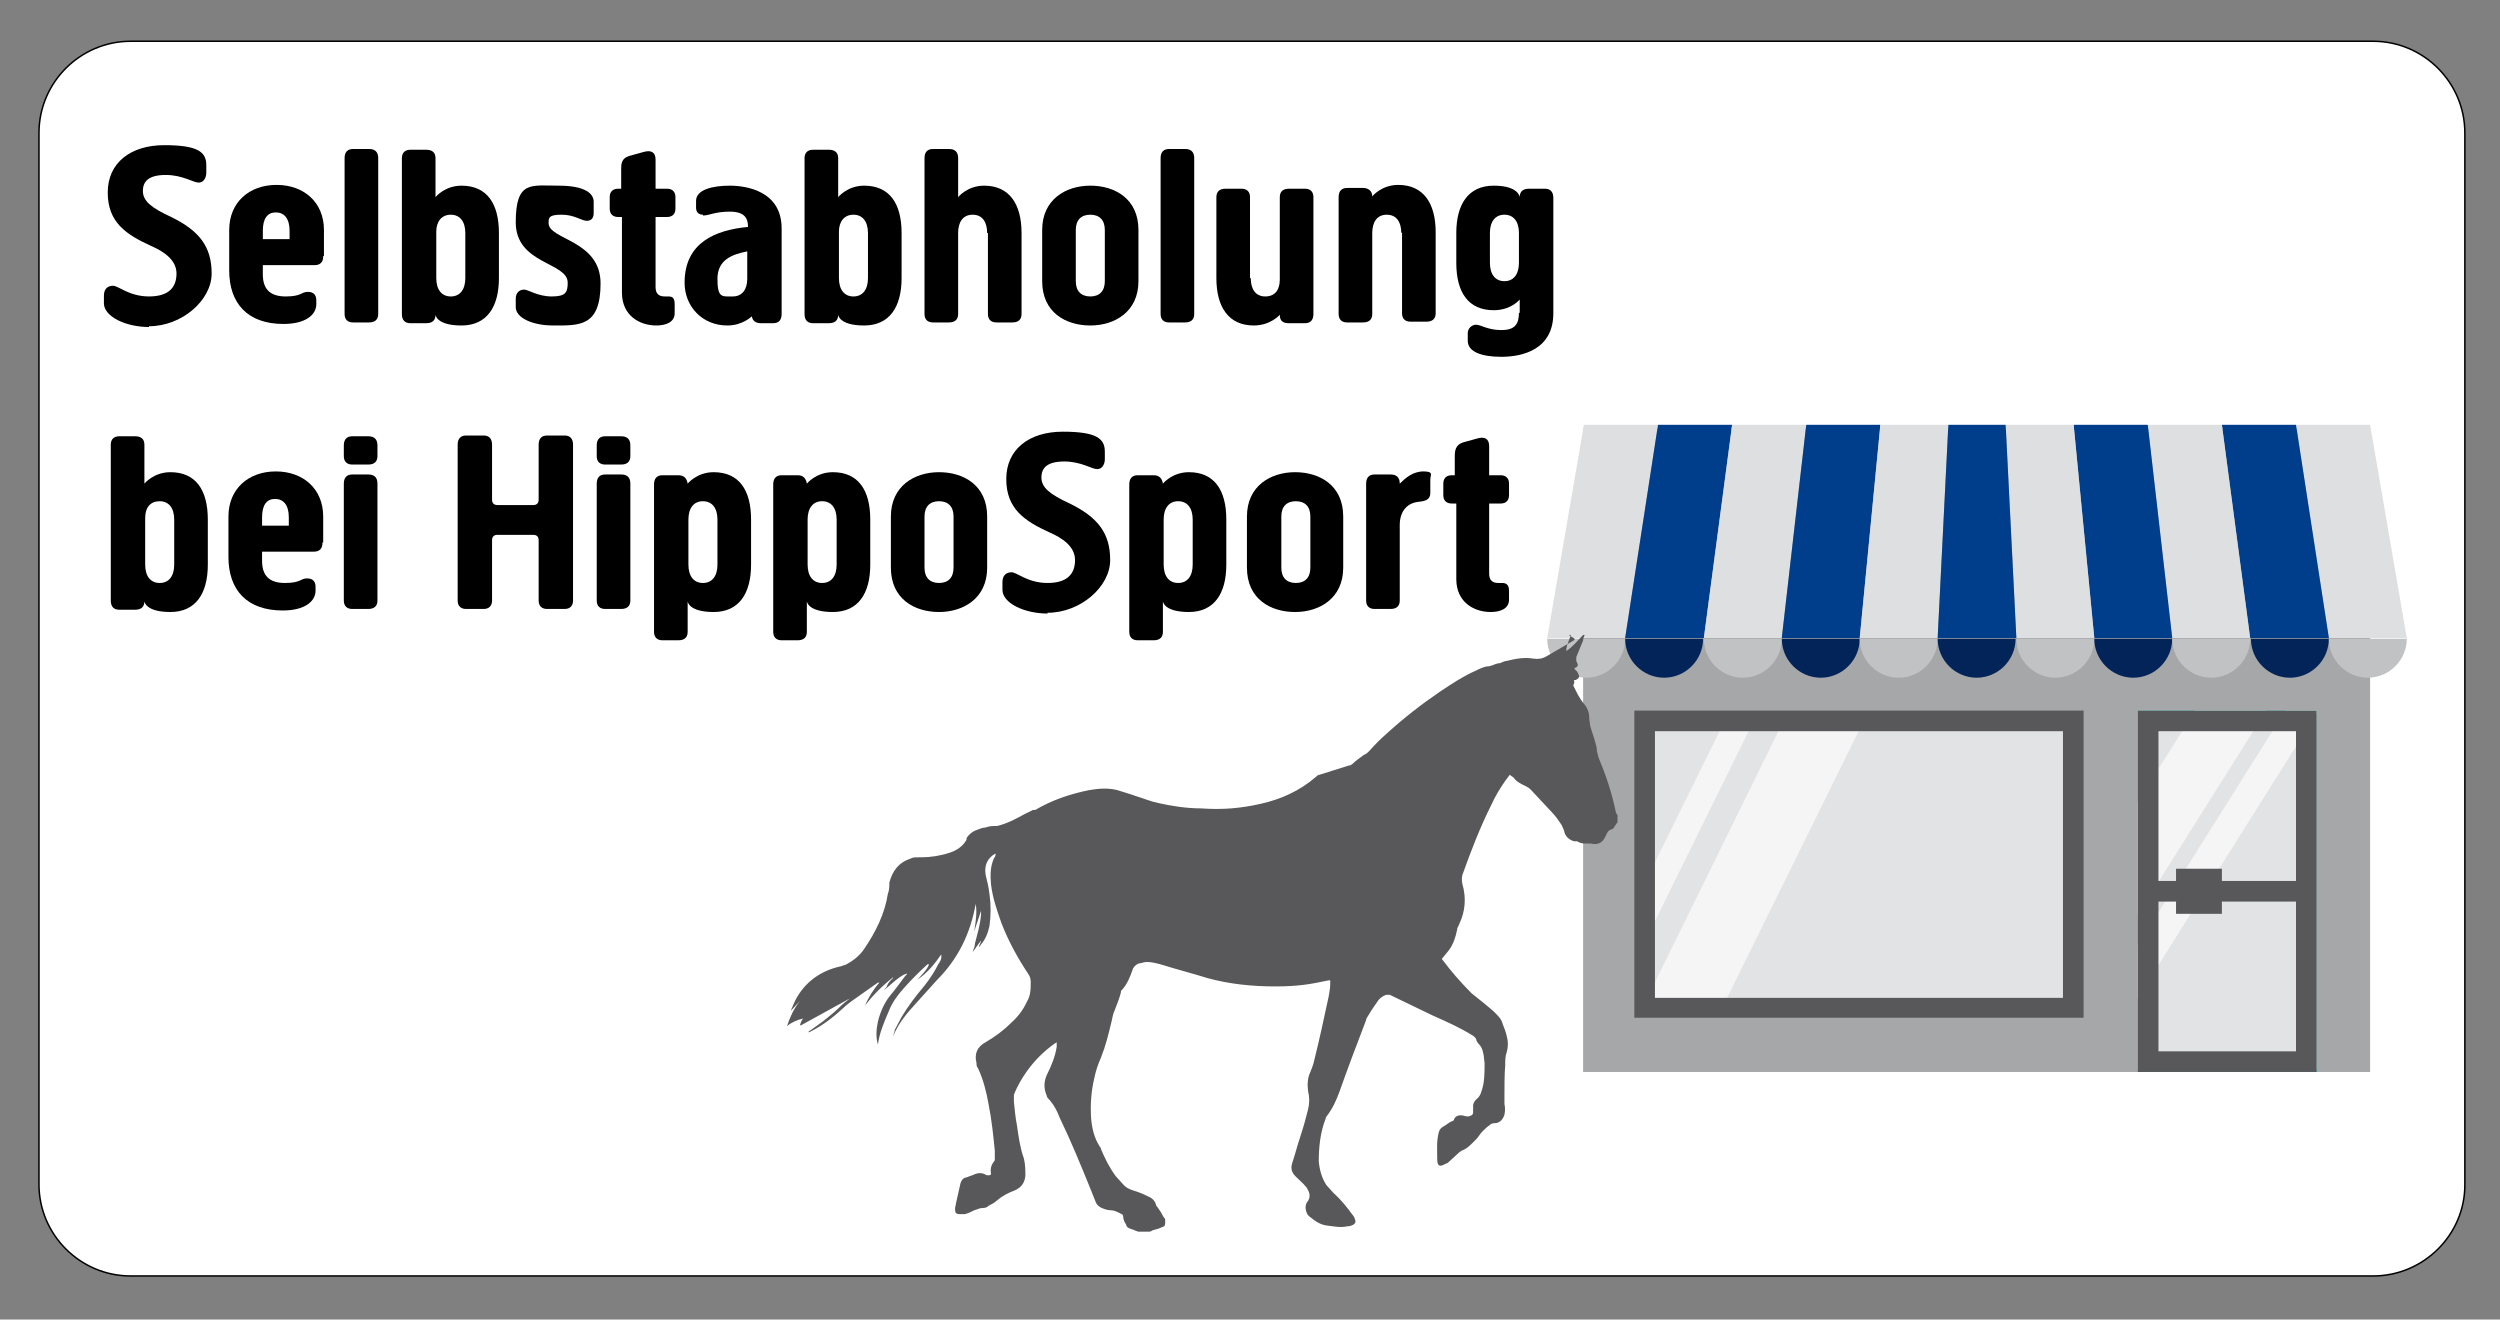 <?xml version="1.0" encoding="UTF-8"?>
<svg id="Ebene_1" xmlns="http://www.w3.org/2000/svg" xmlns:xlink="http://www.w3.org/1999/xlink" baseProfile="tiny" version="1.2" viewBox="0 0 327.2 172.7">
  <rect x="0" y="0" width="327.2" height="172.7" fill="#808080" stroke="none"/>
  <!-- Generator: Adobe Illustrator 29.2.0, SVG Export Plug-In . SVG Version: 2.1.0 Build 108)  -->
  <path d="M310.6,167H17.1c-6.6,0-12-5.4-12-12V17.4c0-6.6,5.4-12,12-12h293.5c6.6,0,12,5.4,12,12v137.7c0,6.5-5.4,11.9-12,11.9h0Z" fill="#fff" stroke="#010202" stroke-miterlimit="10" stroke-width=".2"/>
  <g>
    <rect x="207.2" y="56.1" width="103" height="84.2" fill="#a6a7a9"/>
    <polygon points="207.3 55.6 202.5 83.5 212.7 83.5 217 55.6 207.3 55.6" fill="#dedfe0"/>
    <polygon points="217 55.6 212.7 83.5 223 83.5 226.7 55.6 217 55.6" fill="#003d8a"/>
    <polygon points="226.7 55.6 223 83.5 233.2 83.5 236.4 55.6 226.7 55.6" fill="#dedfe0"/>
    <polygon points="236.4 55.6 233.2 83.5 243.4 83.5 246.1 55.6 236.4 55.6" fill="#003d8a"/>
    <polygon points="246.1 55.6 243.4 83.5 253.6 83.5 255 55.6 246.1 55.6" fill="#dedfe0"/>
    <polygon points="300.5 55.6 304.8 83.5 315 83.5 310.2 55.6 300.5 55.6" fill="#dedfe0"/>
    <polygon points="290.8 55.6 294.5 83.5 304.8 83.5 300.5 55.6 290.8 55.6" fill="#003d8a"/>
    <polygon points="281.1 55.6 284.3 83.5 294.5 83.5 290.8 55.6 281.1 55.6" fill="#dedfe0"/>
    <polygon points="271.4 55.6 274.1 83.5 284.3 83.5 281.1 55.6 271.4 55.6" fill="#003d8a"/>
    <polygon points="262.5 55.6 263.9 83.5 274.1 83.5 271.4 55.6 262.5 55.6" fill="#dedfe0"/>
    <polygon points="261.6 55.6 258.7 55.6 255.9 55.6 255 55.6 253.6 83.5 258.7 83.5 263.9 83.5 262.5 55.6 261.6 55.6" fill="#003d8a"/>
    <g>
      <path d="M207.6,88.7c2.8,0,5.1-2.3,5.1-5.1h-10.2c0,2.8,2.3,5.1,5.1,5.1" fill="#c1c2c4"/>
      <path d="M217.8,88.7c2.8,0,5.1-2.3,5.1-5.1h-10.2c0,2.8,2.3,5.1,5.1,5.1" fill="#022459"/>
      <path d="M228.1,88.7c2.8,0,5.1-2.3,5.1-5.1h-10.2c0,2.8,2.3,5.1,5.1,5.1" fill="#c1c2c4"/>
      <path d="M238.3,88.7c2.8,0,5.1-2.3,5.1-5.1h-10.2c0,2.8,2.3,5.1,5.1,5.1" fill="#022459"/>
      <path d="M248.5,88.7c2.8,0,5.1-2.3,5.1-5.1h-10.2c0,2.8,2.3,5.1,5.1,5.1" fill="#c1c2c4"/>
      <path d="M258.7,88.7c2.8,0,5.1-2.3,5.1-5.1h-10.2c0,2.8,2.3,5.1,5.1,5.1" fill="#022459"/>
      <path d="M269,88.7c2.8,0,5.1-2.3,5.1-5.1h-10.2c0,2.8,2.3,5.1,5.1,5.1" fill="#c1c2c4"/>
      <path d="M279.2,88.7c2.8,0,5.1-2.3,5.1-5.1h-10.2c0,2.8,2.3,5.1,5.1,5.1" fill="#022459"/>
      <path d="M289.4,88.7c2.8,0,5.1-2.3,5.1-5.1h-10.2c0,2.8,2.3,5.1,5.1,5.1" fill="#c1c2c4"/>
      <path d="M299.7,88.7c2.8,0,5.1-2.3,5.1-5.1h-10.2c0,2.8,2.3,5.1,5.1,5.1" fill="#022459"/>
      <path d="M309.9,88.7c2.8,0,5.1-2.3,5.1-5.1h-10.2c0,2.8,2.3,5.1,5.1,5.1" fill="#c1c2c4"/>
    </g>
    <rect x="215.3" y="94.4" width="56.1" height="37.5" fill="#e2e3e4"/>
    <polygon points="233.4 94.4 215.3 131.2 215.3 131.9 225.4 131.9 243.9 94.4 233.4 94.4" fill="#f5f5f6"/>
    <polygon points="225.7 94.4 215.3 115.5 215.3 123.2 229.5 94.4 225.7 94.4" fill="#f5f5f6"/>
    <path d="M216.6,130.6h53.4v-34.9h-53.4v34.9ZM272.7,133.2h-58.8v-40.2h58.8v40.2Z" fill="#58585a"/>
    <rect x="279.8" y="93" width="23.4" height="47.3" fill="#00e5e7"/>
    <rect x="279.8" y="93" width="23.4" height="47" fill="#e2e3e4"/>
    <polygon points="287.3 93 279.8 104.9 279.8 119.7 296.6 93 287.3 93" fill="#f5f5f6"/>
    <polygon points="299.1 93 279.8 123.7 279.8 130.6 303.2 93.4 303.2 93 299.1 93" fill="#f5f5f6"/>
    <path d="M282.5,137.6v-19.6h2.3v1.6h6v-1.6h9.7v19.6h-18ZM300.5,95.7v19.6h-9.7v-1.6h-6v1.6h-2.3v-19.6h18ZM279.8,140.3h23.4v-47.3h-23.4v47.3Z" fill="#58585a"/>
  </g>
  <path d="M206,83.8c-1.2.7-2.4,1.4-3.6,2.1-.5.3-1.1.4-1.7.3-1.2-.2-2.3,0-3.5.3-.3,0-.6.2-.9.3-.5,0-.9.3-1.4.4-.6,0-1.2.3-1.8.6-1.6.7-3.1,1.7-4.6,2.7-2.5,1.7-4.8,3.5-7,5.5-.8.7-1.6,1.5-2.3,2.3-.2.2-.4.4-.7.5-.5.4-1,.7-1.4,1.1-.2.2-.4.3-.6.3-1.3.4-2.5.8-3.8,1.2-.2,0-.4.2-.5.3-2.1,1.8-4.5,2.9-7.2,3.5-2.6.6-5.1.8-7.8.6-1.9,0-3.8-.3-5.6-.7-1-.2-1.9-.6-2.9-.9-.8-.3-1.6-.5-2.5-.8-1.2-.3-2.4-.2-3.6,0-2.5.5-4.9,1.3-7.1,2.6,0,0-.2,0-.3,0l-1.2.6c-1.1.6-2.2,1.2-3.5,1.5-.5,0-1,0-1.5.2-.4,0-.8.2-1.1.3-.6.2-1.1.6-1.4,1.1,0,0,0,0,0,.2-.5.9-1.3,1.4-2.2,1.7-1.2.4-2.5.6-3.7.6s-1,0-1.5.2c-1.5.5-2.3,1.6-2.7,3.1,0,.5,0,1-.2,1.5-.4,2.6-1.6,5-3.1,7.2-.6.9-1.5,1.6-2.5,2.1-.2,0-.5.2-.7.2-2.6.6-4.6,2.1-5.8,4.4-.2.4-.4.9-.6,1.4.4-.4.8-.9,1.2-1.3h0c-.8,1-1.3,2.1-1.7,3.3.6-.5,1.3-.8,2.1-1-.2.3-.3.5-.4.9,0,0,.2,0,.3-.1,2-1.1,4-2.2,6-3.3,0,0,.2-.1.4-.2h0s0,0-.2.1c-.4.3-.9.7-1.3,1.1-.5.5-1.1,1-1.6,1.4-.7.6-1.5,1.1-2.3,1.7,0,0-.2.1-.2.2,0,0,.2,0,.3-.1,1.6-.8,3-1.9,4.3-3.1.3-.3.7-.6,1.1-.9,1.1-.8,2.3-1.6,3.4-2.4h.2c-.8.9-1.4,1.9-1.9,3,1.1-1.4,2.3-2.6,3.7-3.7,0,.2-.3.3-.4.5-.2.2-.3.4-.4.6,0,.2-.3.4-.4.6.5-.4.9-.8,1.4-1.2s1-.8,1.6-1c0,0,0,.2-.2.3-.7.9-1.3,1.8-2,2.6-.8,1-1.3,2.2-1.6,3.4-.2,1-.3,2,0,3h0q0,.1,0,0c.2-1.5.8-2.9,1.4-4.3.5-1.3,1.3-2.3,2.2-3.3.9-1,1.9-2,2.9-2.9,0,0,0,0,.2,0-.3.8-1,1.4-1.5,2,1.3-.9,2.2-2,3.1-3.3h0v.4c0,.3-.2.6-.4.9-.5,1-1.1,1.9-1.8,2.8-1.1,1.3-2.1,2.6-3,4.1-.3.6-.6,1.1-.9,1.7,0,.3-.2.6-.2.8.7-1.7,1.8-3,3-4.3.9-1,1.8-2,2.7-3,2.8-2.8,4.4-6.1,5.1-10h0c.2,1.1,0,2.4-.2,3.6.3-.9.6-1.8.9-2.7h0v.5c-.1,1.3-.5,2.6-.8,3.8,0,.4-.2.7-.3,1.1.4-.5.7-1,1.1-1.5,0,.2-.2.5-.3.8.2,0,.2-.2.3-.3.6-.7.9-1.5,1.1-2.4.2-1.4.2-2.8,0-4.2-.1-.9-.3-1.7-.5-2.5-.2-1.2.2-2.2,1.3-2.8,0,.2,0,.4-.2.6-.5,1.1-.5,2.2-.4,3.4.2,1.8.8,3.5,1.4,5.2.9,2.3,2.1,4.5,3.5,6.6.2.3.3.6.3,1,0,.9,0,1.8-.5,2.6-.5,1.1-1.2,2-2.1,2.8-1,1-2.1,1.8-3.3,2.5-1.1.6-1.5,1.5-1.2,2.7,0,.2,0,.5.2.7.7,1.5,1.1,3.1,1.4,4.8.4,2,.6,4,.8,6v1.1c0,.1,0,.2-.1.3-.4.5-.5,1-.4,1.7h0c-.2.2-.4.1-.6.1-.6-.4-1.2-.3-1.8,0-.3.1-.6.2-.8.3-.4,0-.7.4-.8.8-.2,1-.5,2.1-.7,3.2,0,.5,0,.8.6.8h.7c.4-.1.8-.3,1.2-.5.4-.1.7-.3,1.1-.3s.6-.1.8-.3c.4-.2.8-.4,1.1-.7.7-.6,1.5-1,2.3-1.3.9-.4,1.3-1,1.4-1.9,0-.8,0-1.5-.2-2.3-.5-1.4-.7-2.9-.9-4.3-.2-1-.3-2.1-.4-3.1v-.9c.4-1.1,1-2.1,1.7-3.1,1-1.4,2.2-2.6,3.6-3.6,0,0,.2-.1.3-.2v.6c-.2,1.3-.7,2.5-1.3,3.7-.4.9-.4,1.8,0,2.7,0,.2.2.4.4.6.6.7,1,1.5,1.3,2.3,1.5,3.1,2.8,6.3,4.1,9.5.2.5.4,1,.6,1.5.1.3.3.5.6.7.4.2.9.4,1.4.4s1,.3,1.4.5c.1,0,.2.2.2.3,0,.4.2.8.4,1.1,0,.2.2.4.5.5.4.1.7.3,1.1.4h1.4c.2,0,.3-.1.5-.2.4-.1.8-.2,1.2-.4.4-.1.4-.3.4-.7s0-.4-.2-.6c-.2-.4-.5-.9-.8-1.3,0,0-.2-.2-.2-.3-.1-.5-.5-.9-1-1.1-.6-.3-1.3-.6-2-.8-.6-.2-1-.4-1.4-.9-.3-.3-.6-.7-.9-1-.8-1.1-1.4-2.3-1.9-3.5,0-.1-.1-.3-.2-.4-.7-1.1-1-2.4-1.1-3.7-.1-1.7,0-3.4.4-5.1.2-1,.5-1.9.9-2.8.6-1.5,1-3.1,1.4-4.8.1-.5.2-1,.4-1.4.3-.8.6-1.5.8-2.3,0-.1,0-.3.2-.4.6-.7,1-1.6,1.3-2.5.1-.4.4-.7.8-.9.3,0,.7-.2,1.1-.2.7,0,1.4.2,2.1.4,1.9.6,3.9,1.1,5.8,1.7,2.9.8,5.9,1.1,8.9,1.1s4.7-.3,7-.8h.2v.4c0,.6-.1,1.1-.2,1.7-.6,2.8-1.2,5.6-1.9,8.4-.1.5-.3,1-.5,1.5-.4.8-.4,1.7-.3,2.5.2.8.2,1.6,0,2.4-.3,1.2-.6,2.3-1,3.5s-.7,2.4-1.1,3.6c-.2.7,0,1.2.5,1.7s.9.8,1.3,1.3c0,0,.2.2.2.3.4.6.4,1.2,0,1.7-.3.4-.3,1,0,1.6.1.1.2.3.4.4.6.5,1.3,1,2.2,1.1s1.7.3,2.6.1c.3,0,.6-.1.8-.2.3-.2.4-.4.2-.8,0-.1-.1-.3-.2-.4-.8-1.1-1.6-2.1-2.6-3-.3-.3-.6-.7-.9-1-.6-.9-.9-2-1-3.1,0-1.9.2-3.8.9-5.6,0-.1.1-.3.2-.4.7-.9,1.2-2,1.6-3.1,1.1-3.1,2.3-6.3,3.5-9.4,0,0,0-.2.1-.3.4-.7.8-1.3,1.3-2q.4-.7,1.2-1h.5c1.9.9,3.7,1.8,5.6,2.7,1.8.8,3.6,1.6,5.2,2.6.2.1.4.3.5.5,0,.2.2.5.4.7.4.4.5,1,.6,1.5,0,.3.1.7.1,1,0,1.2,0,2.5-.4,3.6-.1.4-.3.8-.7,1.1-.2.2-.4.5-.4.8v.8c0,.2,0,.4-.3.5-.3.2-.7.1-1,0-.5-.1-1,0-1.2.5,0,.2-.2.2-.4.3-.4.2-.7.5-1.1.7-.3.2-.4.4-.5.7-.3,1.2-.2,2.3-.2,3.5s.6.9,1.1.6c.2,0,.4-.2.6-.4.4-.4.8-.7,1.2-1.1.1,0,.2-.2.3-.2.8-.3,1.3-.9,1.9-1.5.3-.3.5-.7.8-1s.6-.6.9-.8c.2-.2.4-.3.7-.3.7,0,1.1-.5,1.3-1.1.1-.5.1-1,0-1.4v-1.3c0-1.3,0-2.5.1-3.8,0-.6,0-1.2.2-1.7.2-.7.2-1.4,0-2.1-.1-.5-.3-1-.5-1.5-.1-.4-.3-.8-.6-1.1-.6-.7-1.3-1.2-2-1.8-.5-.4-1-.8-1.5-1.2-1.4-1.4-2.7-2.9-3.9-4.5h0c.3-.4.6-.7.9-1.1.6-.8.9-1.7,1.1-2.7,0-.3.2-.5.3-.8.8-1.7.9-3.4.4-5.2-.1-.4-.1-.8,0-1.2,1.1-3.1,2.3-6.2,3.8-9.2.5-1.1,1.1-2.1,1.8-3.1.2-.3.4-.5.6-.8.2.2.5.3.6.5.4.5.9.7,1.5,1s.4.3.6.4c.9,1,1.9,2,2.8,3,.5.5.9,1.1,1.3,1.7.1.2.2.5.3.7.1.7.6,1.2,1.3,1.4.1,0,.3,0,.4,0,.3.2.7.3,1,.3s.5,0,.8,0c.8.2,1.5,0,1.9-.9s.5-.8.9-1c.2,0,.3-.4.5-.6,0,0,.1-.2.2-.3v-.9c0,0-.1-.2-.2-.3-.5-2.5-1.3-4.9-2.3-7.3-.1-.3-.1-.5-.2-.8,0-.4-.1-.8-.2-1.1-.2-.8-.5-1.5-.7-2.3,0-.3-.1-.6-.1-.9,0-.7-.2-1.3-.7-1.9-.6-.7-1-1.6-1.4-2.4.1-.2.2-.4.1-.7h.2c.5-.2.6-.5.3-.9,0-.2-.2-.3-.3-.4,0,0-.1-.2-.2-.2.6-.3.6-.4.3-1v-.5c.3-.7.6-1.5.9-2.2,0-.2.1-.5.2-.7h-.2c-.7.7-1.3,1.5-2.2,2.1v-.3c.1-.6.4-1.2.6-1.8h-.3l.8.5Z" fill="#58585a"/>
  <g>
    <path d="M19.5,42.8c-3.1,0-5.9-1.4-5.9-3.1v-1c0-.9.5-1.3,1.2-1.3s2.1,1.4,4.7,1.4,3.6-1.2,3.6-3-1.7-2.9-3.3-3.6c-3.3-1.5-5.7-3.1-5.7-7s3-6.2,7.4-6.2,5.5.9,5.5,2.6v1c0,.6-.3,1.3-1,1.3s-2.1-1-4.3-1-3,.8-3,2.1,1.1,2.2,3.7,3.4c3.7,1.8,5.3,3.9,5.3,7.4s-3.9,6.9-8.2,6.9h0Z"/>
    <path d="M42.3,33.6c0,.7-.4,1.1-1.1,1.1h-6.8v1.2c0,1.9.9,2.9,3,2.9s2-.6,2.9-.6,1.1.6,1.1,1.1v.5c0,1.4-1.4,2.6-4.3,2.6-4.7,0-7.1-2.7-7.1-7v-5.3c0-3.6,2.6-5.9,6.2-5.9s6.2,2.3,6.2,5.9v3.4h-.1ZM37.9,30.2c0-1.6-.7-2.4-1.8-2.4s-1.7.8-1.7,2.4v1.1h3.5v-1.1Z"/>
    <path d="M49.5,41.1c0,.7-.4,1.1-1.2,1.1h-2.1c-.7,0-1.1-.4-1.1-1.1v-20.4c0-.8.4-1.2,1.1-1.2h2.1c.8,0,1.2.4,1.2,1.2v20.4Z"/>
    <path d="M57,25.8s1.2-1.5,3.4-1.5c3.3,0,4.9,2.3,4.9,6.2v5.9c0,3.8-1.6,6.2-4.9,6.2s-3.4-1.4-3.4-1.4c0,.7-.4,1.1-1.2,1.1h-2.1c-.7,0-1.1-.4-1.1-1.2v-20.4c0-.7.4-1.1,1.1-1.1h2.1c.8,0,1.2.4,1.2,1.1v5.1ZM60.9,30.5c0-1.5-.7-2.4-1.9-2.4s-1.9.9-1.9,2.2v6.1c0,1.5.7,2.4,1.9,2.4s1.9-.9,1.9-2.4v-5.9Z"/>
    <path d="M72.4,42.6c-2.7,0-4.9-1-4.9-2.4v-1.1c0-.9.6-1.2,1.1-1.2s1.8.9,3.6.9,2.1-.5,2.1-1.8c0-2.7-6.8-2.4-6.8-7.9s2-4.8,5.6-4.8,4.6,1.1,4.6,2.1v1.5c0,.5-.2,1-.9,1s-1.6-.8-3.3-.8-1.7.4-1.7,1.1c0,2.2,6.8,2.2,6.8,7.9s-2.8,5.5-6.2,5.5Z"/>
    <path d="M81.3,28.4h-.4c-.7,0-1.1-.4-1.1-1.1v-1.5c0-.7.4-1.1,1.1-1.1h.4v-2.5c0-.7,0-1.5,1.1-1.8l1.8-.5c1-.3,1.6,0,1.6,1v3.8h1.5c.7,0,1.1.4,1.1,1.1v1.5c0,.7-.4,1.1-1.1,1.1h-1.5v9.2c0,.9.5,1.2,1.2,1.2h.5c.5,0,.8.2.8,1v1.2c0,1.2-1.2,1.6-2.4,1.6-2.2,0-4.5-1.3-4.5-4.3v-9.9h0Z"/>
    <path d="M92,28.1c-.4,0-.9-.2-.9-.9v-.9c0-1.5,2.2-2,4.4-2s6.8.7,6.8,5.6v11.2c0,.8-.4,1.2-1.1,1.2h-1.6c-.7,0-1.1-.3-1.2-.9,0,0-1.2,1.2-3.2,1.2-3.3,0-5.6-2.5-5.6-5.6,0-5.3,4.1-6.9,8.3-7.3,0-1.2-.5-2-2.4-2s-2.7.5-3.4.5h-.1ZM95.9,38.8c1.3,0,1.9-1,1.9-2.3v-3.6c-2,.4-3.9,1.1-3.9,3.6s.6,2.3,1.9,2.3h0Z"/>
    <path d="M109.7,25.8s1.2-1.5,3.4-1.5c3.3,0,4.9,2.3,4.9,6.2v5.9c0,3.8-1.6,6.2-4.9,6.2s-3.4-1.4-3.4-1.4c0,.7-.4,1.1-1.2,1.1h-2.1c-.7,0-1.1-.4-1.1-1.2v-20.4c0-.7.4-1.1,1.1-1.1h2.1c.8,0,1.2.4,1.2,1.1v5.1ZM113.6,30.5c0-1.5-.7-2.4-1.9-2.4s-1.9.9-1.9,2.2v6.1c0,1.5.7,2.4,1.9,2.4s1.9-.9,1.9-2.4v-5.9Z"/>
    <path d="M129.2,30.5c0-1.4-.6-2.4-1.9-2.4s-1.9,1-1.9,2.4v10.6c0,.7-.4,1.1-1.2,1.1h-2.1c-.7,0-1.1-.4-1.1-1.1v-20.4c0-.8.4-1.2,1.1-1.2h2.1c.8,0,1.2.4,1.2,1.2v5.1s1.2-1.5,3.4-1.5c3.3,0,4.9,2.4,4.9,6.2v10.6c0,.7-.4,1.1-1.2,1.1h-2.1c-.7,0-1.1-.4-1.1-1.1v-10.6h0Z"/>
    <path d="M136.4,30.1c0-4,3.1-5.8,6.3-5.8s6.3,1.7,6.3,5.8v6.7c0,4-3.1,5.8-6.3,5.8s-6.3-1.7-6.3-5.8c0,0,0-6.7,0-6.7ZM140.8,36.8c0,1.3.7,2,1.9,2s1.9-.7,1.9-2v-6.7c0-1.3-.7-2-1.9-2s-1.9.7-1.9,2v6.7Z"/>
    <path d="M156.3,41.1c0,.7-.4,1.1-1.2,1.1h-2.1c-.7,0-1.1-.4-1.1-1.1v-20.4c0-.8.4-1.2,1.1-1.2h2.1c.8,0,1.2.4,1.2,1.2v20.4Z"/>
    <path d="M163.7,36.4c0,1.4.6,2.4,1.9,2.4s1.9-.9,1.9-2.2v-10.8c0-.7.4-1.1,1.2-1.1h2.1c.7,0,1.1.4,1.1,1.1v15.3c0,.8-.4,1.2-1.1,1.2h-2.1c-.8,0-1.2-.3-1.2-1.1,0,0-1.2,1.4-3.4,1.4-3.3,0-4.9-2.4-4.9-6.2v-10.6c0-.7.4-1.1,1.2-1.1h2.1c.7,0,1.1.4,1.1,1.1v10.6h0Z"/>
    <path d="M183.4,30.5c0-1.4-.6-2.4-1.9-2.4s-1.9,1-1.9,2.4v10.6c0,.7-.4,1.1-1.2,1.1h-2.1c-.7,0-1.1-.4-1.1-1.1v-15.3c0-.8.4-1.2,1.1-1.2h2.1c.7,0,1.2.4,1.2,1.1,0,0,1.2-1.5,3.4-1.5,3.3,0,4.9,2.4,4.9,6.2v10.6c0,.7-.4,1.1-1.2,1.1h-2.1c-.7,0-1.1-.4-1.1-1.1v-10.6h0Z"/>
    <path d="M198.9,41v-1.8s-1.1,1.4-3.4,1.4c-3.3,0-4.9-2.3-4.9-6.2v-3.9c0-3.8,1.6-6.2,4.9-6.2s3.4,1.5,3.4,1.5c0-.7.4-1.1,1.2-1.1h2.1c.7,0,1.1.4,1.1,1.2v15.1c0,4.8-4.1,5.7-6.8,5.7s-4.4-.7-4.4-2.1v-1c0-.6.5-1.1,1.1-1.1s1.5.7,3.3.7,2.3-.8,2.3-2.3h0ZM195,34.4c0,1.5.7,2.4,1.9,2.4s1.9-.9,1.9-2.4v-3.9c0-1.5-.7-2.4-1.9-2.4s-1.9.9-1.9,2.4v3.9Z"/>
    <path d="M18.9,63.3s1.2-1.5,3.4-1.5c3.3,0,4.9,2.3,4.9,6.2v5.9c0,3.8-1.6,6.2-4.9,6.2s-3.4-1.4-3.4-1.4c0,.7-.4,1.1-1.2,1.1h-2.1c-.7,0-1.1-.4-1.1-1.2v-20.4c0-.7.4-1.1,1.1-1.1h2.1c.8,0,1.2.4,1.2,1.1v5.1ZM22.8,68c0-1.5-.7-2.4-1.9-2.4s-1.9.8-1.9,2.2v6.1c0,1.5.7,2.4,1.9,2.4s1.9-.9,1.9-2.4c0,0,0-5.9,0-5.9Z"/>
    <path d="M42.2,71.1c0,.7-.4,1.1-1.1,1.1h-6.8v1.2c0,1.9.9,2.9,3,2.9s2-.6,2.9-.6,1.1.6,1.1,1.1v.5c0,1.4-1.4,2.6-4.3,2.6-4.7,0-7.1-2.7-7.1-7v-5.3c0-3.6,2.6-5.9,6.2-5.9s6.2,2.3,6.2,5.9v3.4h-.1ZM37.8,67.7c0-1.6-.7-2.4-1.8-2.4s-1.7.8-1.7,2.4v1.1h3.5v-1.1Z"/>
    <path d="M49.4,59.7c0,.7-.4,1.1-1.2,1.1h-2.1c-.7,0-1.1-.4-1.1-1.1v-1.4c0-.8.4-1.2,1.1-1.2h2.1c.8,0,1.2.4,1.2,1.2v1.4ZM49.4,78.6c0,.7-.4,1.1-1.2,1.1h-2.1c-.7,0-1.1-.4-1.1-1.1v-15.3c0-.8.4-1.2,1.1-1.2h2.1c.8,0,1.2.4,1.2,1.2v15.3Z"/>
    <path d="M75,78.6c0,.7-.4,1.1-1.1,1.1h-2.3c-.7,0-1.1-.4-1.1-1.1v-7.9c0-.4-.2-.7-.7-.7h-4.7c-.4,0-.7.2-.7.7v7.9c0,.7-.4,1.1-1.1,1.1h-2.3c-.7,0-1.1-.4-1.1-1.1v-20.4c0-.8.4-1.2,1.1-1.2h2.3c.7,0,1.1.4,1.1,1.2v7.2c0,.4.2.7.7.7h4.7c.4,0,.7-.2.7-.7v-7.2c0-.8.4-1.2,1.1-1.2h2.3c.7,0,1.1.4,1.1,1.2v20.4Z"/>
    <path d="M82.5,59.7c0,.7-.4,1.1-1.2,1.1h-2.1c-.7,0-1.1-.4-1.1-1.1v-1.4c0-.8.4-1.2,1.1-1.2h2.1c.8,0,1.2.4,1.2,1.2v1.4ZM82.5,78.6c0,.7-.4,1.1-1.2,1.1h-2.1c-.7,0-1.1-.4-1.1-1.1v-15.3c0-.8.4-1.2,1.1-1.2h2.1c.8,0,1.2.4,1.2,1.2v15.3Z"/>
    <path d="M90,82.7c0,.7-.4,1.1-1.2,1.1h-2.1c-.7,0-1.1-.4-1.1-1.1v-19.3c0-.8.4-1.2,1.1-1.2h2.1c.7,0,1.1.4,1.2,1.1,0,0,1.2-1.5,3.4-1.5,3.3,0,4.9,2.3,4.9,6.2v5.9c0,3.8-1.6,6.2-4.9,6.2s-3.4-1.4-3.4-1.4v4ZM93.9,68c0-1.5-.7-2.4-1.9-2.4s-1.9.9-1.9,2.4v5.9c0,1.5.7,2.4,1.9,2.4s1.9-.9,1.9-2.4v-5.9Z"/>
    <path d="M105.6,82.7c0,.7-.4,1.1-1.2,1.1h-2.1c-.7,0-1.1-.4-1.1-1.1v-19.3c0-.8.4-1.2,1.1-1.2h2.1c.7,0,1.1.4,1.2,1.1,0,0,1.2-1.5,3.4-1.5,3.3,0,4.9,2.3,4.9,6.2v5.9c0,3.8-1.6,6.2-4.9,6.2s-3.4-1.4-3.4-1.4v4ZM109.5,68c0-1.5-.7-2.4-1.9-2.4s-1.9.9-1.9,2.4v5.9c0,1.5.7,2.4,1.9,2.4s1.9-.9,1.9-2.4v-5.9Z"/>
    <path d="M116.6,67.6c0-4,3.1-5.8,6.3-5.8s6.3,1.7,6.3,5.8v6.7c0,4-3.1,5.8-6.3,5.8s-6.3-1.7-6.3-5.8c0,0,0-6.7,0-6.7ZM121,74.3c0,1.3.7,2,1.9,2s1.9-.7,1.9-2v-6.7c0-1.3-.7-2-1.9-2s-1.9.7-1.9,2v6.7Z"/>
    <path d="M137.1,80.3c-3.1,0-5.9-1.4-5.9-3.1v-1c0-.9.5-1.3,1.2-1.3s2.1,1.4,4.7,1.4,3.6-1.2,3.6-3-1.7-2.9-3.3-3.6c-3.3-1.5-5.7-3.1-5.7-7s3-6.2,7.4-6.2,5.5.9,5.5,2.6v1c0,.6-.3,1.3-1,1.3s-2.1-1-4.3-1-3,.8-3,2.1,1.1,2.2,3.7,3.4c3.7,1.8,5.3,3.9,5.3,7.4s-3.9,6.9-8.2,6.9h0Z"/>
    <path d="M152.2,82.7c0,.7-.4,1.1-1.2,1.1h-2.1c-.7,0-1.1-.4-1.1-1.1v-19.3c0-.8.4-1.2,1.1-1.2h2.1c.7,0,1.1.4,1.2,1.1,0,0,1.2-1.5,3.4-1.5,3.3,0,4.9,2.3,4.9,6.2v5.9c0,3.8-1.6,6.2-4.9,6.2s-3.4-1.4-3.4-1.4v4ZM156.1,68c0-1.5-.7-2.4-1.9-2.4s-1.9.9-1.9,2.4v5.9c0,1.5.7,2.4,1.9,2.4s1.9-.9,1.9-2.4v-5.9Z"/>
    <path d="M163.2,67.6c0-4,3.1-5.8,6.3-5.8s6.3,1.7,6.3,5.8v6.7c0,4-3.1,5.8-6.3,5.8s-6.3-1.7-6.3-5.8v-6.7ZM167.7,74.3c0,1.3.7,2,1.9,2s1.9-.7,1.9-2v-6.7c0-1.3-.7-2-1.9-2s-1.9.7-1.9,2v6.7Z"/>
    <path d="M183.2,78.6c0,.7-.4,1.1-1.2,1.1h-2.1c-.7,0-1.1-.4-1.1-1.1v-15.3c0-.8.4-1.2,1.1-1.2h2.1c.8,0,1.2.4,1.2,1.2.7-.7,1.7-1.6,3.1-1.6s.9.5.9,1v1.8c0,1-.8,1.1-1.7,1.2-1.4.2-2.3,1.3-2.3,3v9.9Z"/>
    <path d="M190.4,65.9h-.4c-.7,0-1.1-.4-1.1-1.1v-1.5c0-.7.4-1.1,1.1-1.1h.4v-2.5c0-.7.1-1.5,1.1-1.8l1.8-.5c1-.3,1.6,0,1.6,1v3.8h1.5c.7,0,1.1.4,1.1,1.1v1.5c0,.7-.4,1.1-1.1,1.1h-1.5v9.2c0,.9.5,1.2,1.2,1.2h.5c.5,0,.9.2.9,1v1.2c0,1.2-1.2,1.6-2.4,1.6-2.2,0-4.5-1.3-4.5-4.3v-9.9h-.2Z"/>
  </g>
</svg>